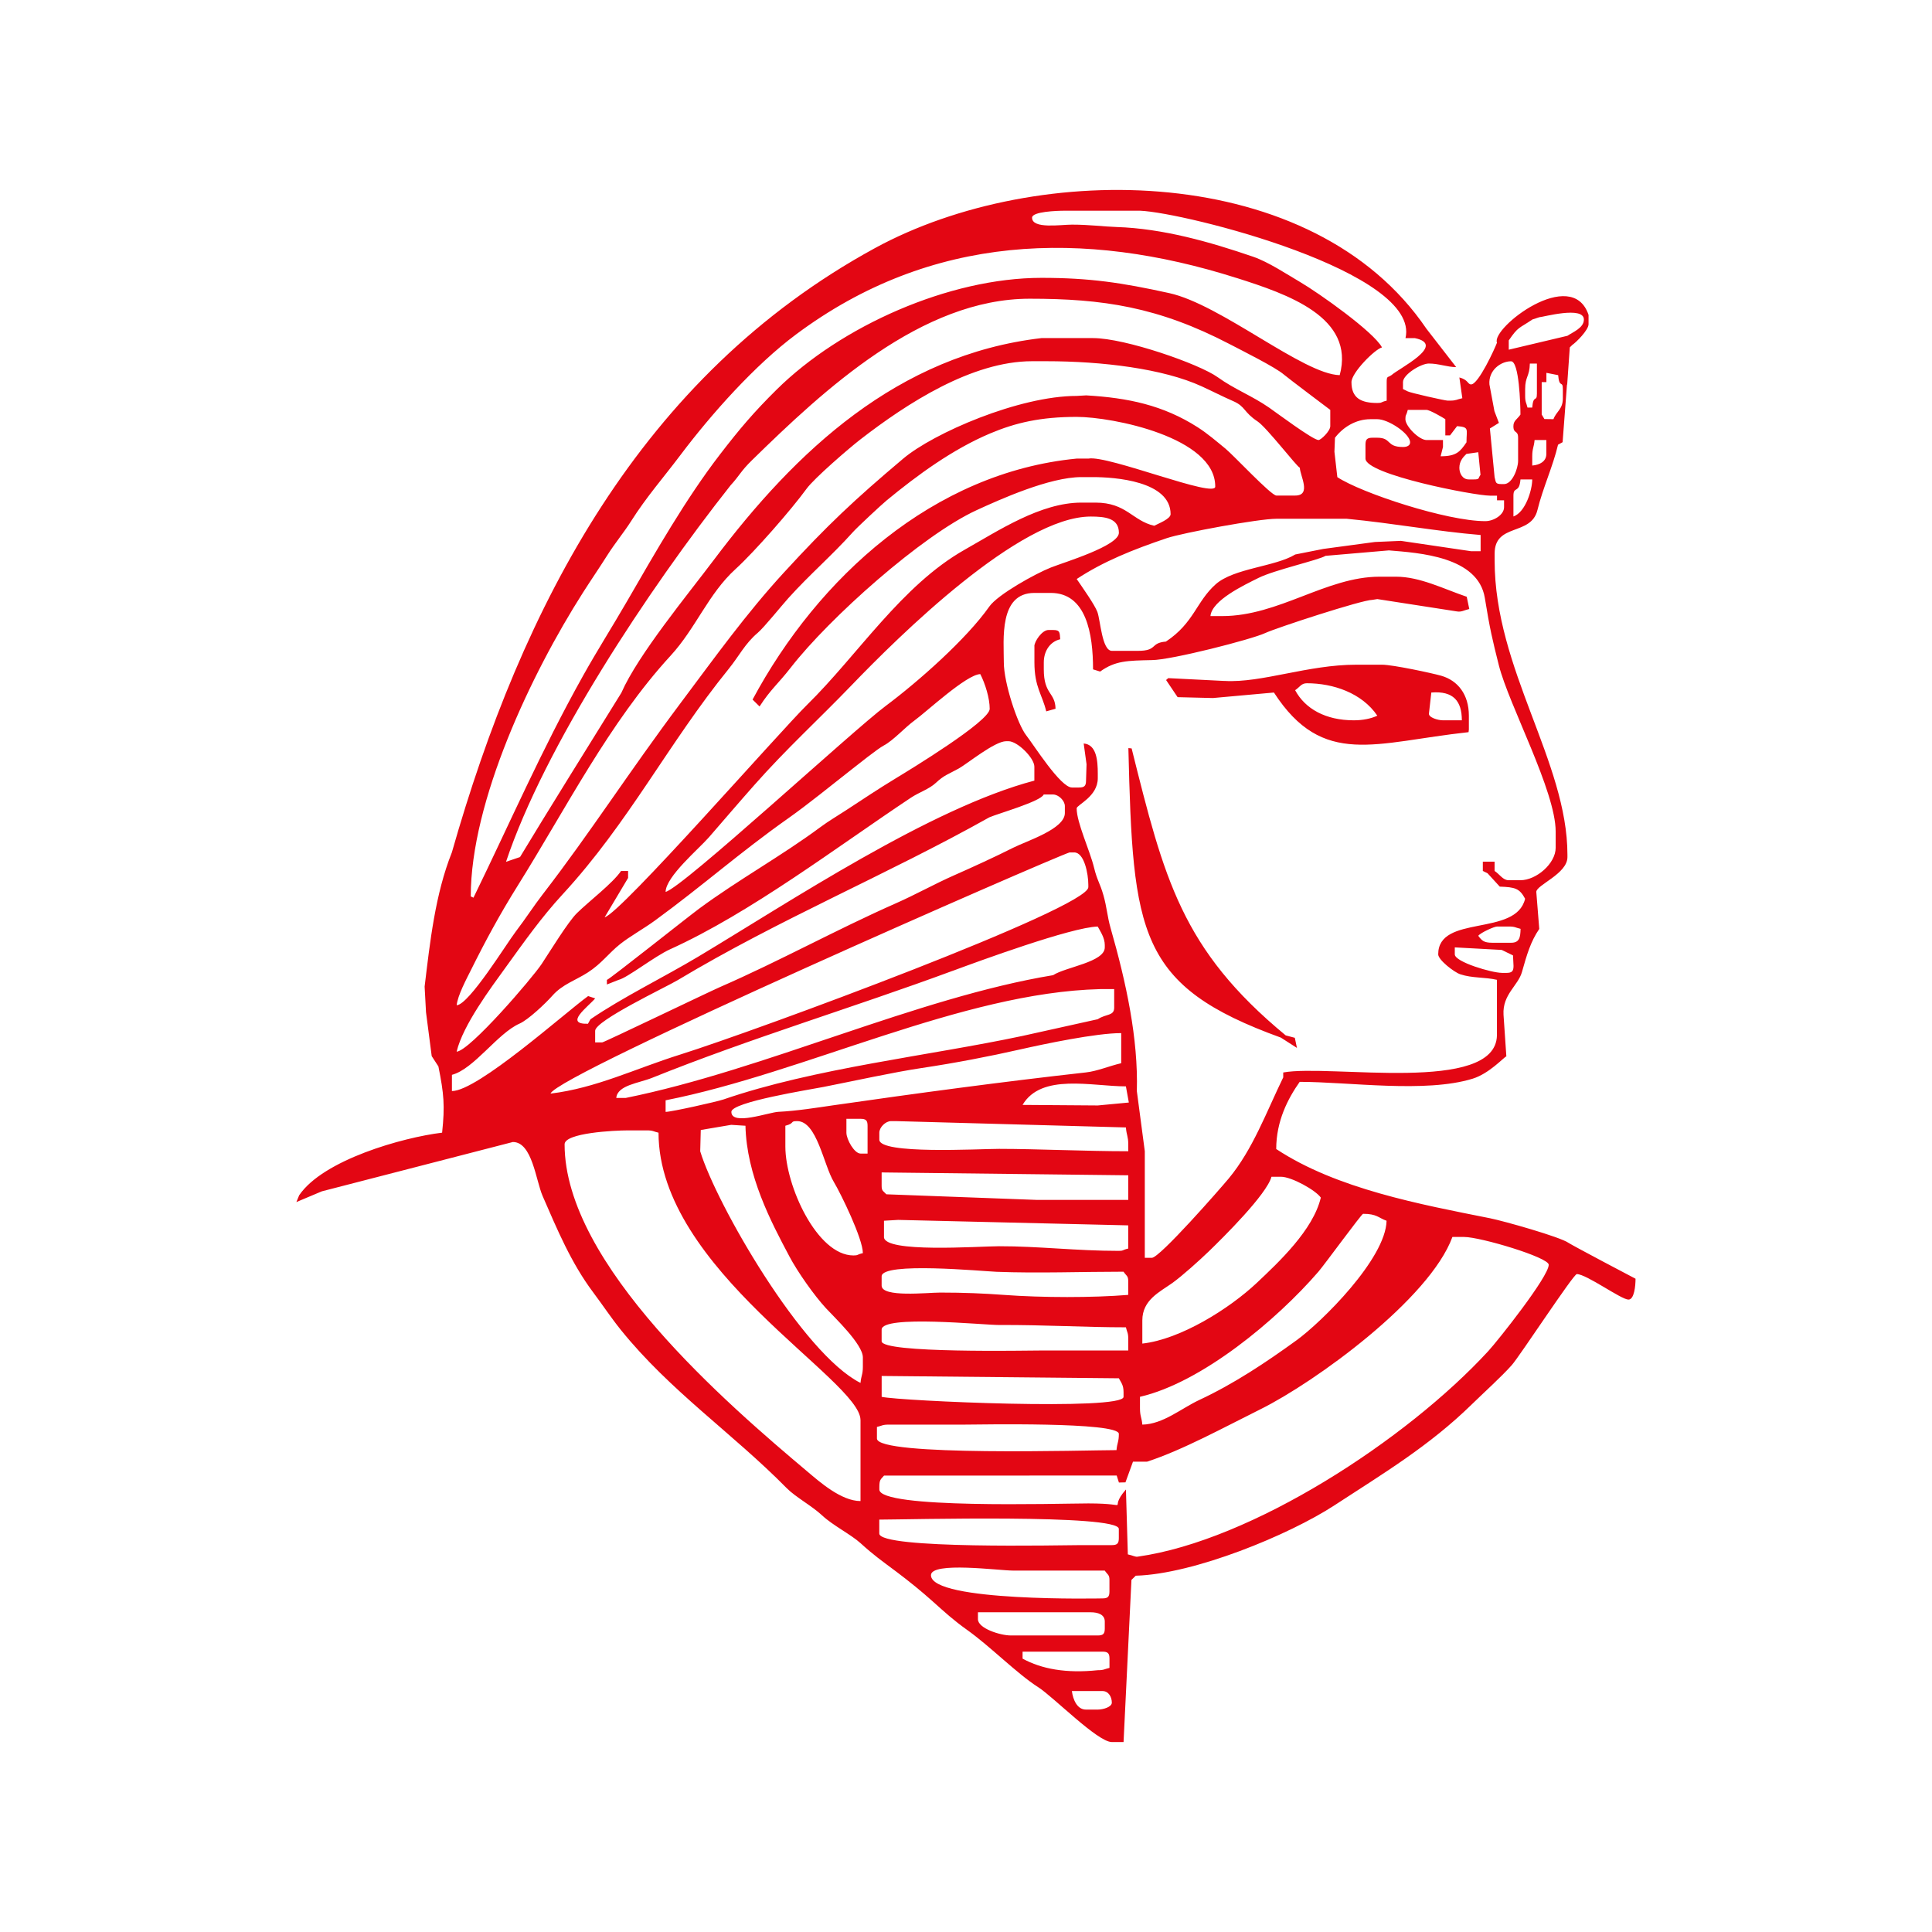 <?xml version="1.0" encoding="UTF-8"?>
<svg id="Livello_3" data-name="Livello 3" xmlns="http://www.w3.org/2000/svg" viewBox="0 0 600 600">
  <defs>
    <style>
      .cls-1 {
        fill: #e30613;
        fill-rule: evenodd;
      }
    </style>
  </defs>
  <path class="cls-1" d="M380.3,211.48l-17.49-.88-.67,.59,3.58,5.32,10.97,.27,18.94-1.71c15.22,23.48,31.43,15.45,60.44,12.31l.1-.8v-4.32c0-6.58-3.42-10.92-8.58-12.4-2.82-.81-15.03-3.43-18.4-3.43h-8.02c-15.01,0-29.4,5.71-40.84,5.04m21.88,2.88c1.5-.99,1.89-2.16,3.65-2.16,8.14,0,17.08,3,21.88,10.07-1.87,.89-4.44,1.44-7.29,1.44-8.74,0-15.12-3.55-18.23-9.35Zm41.57,7.19l.73-6.47c6.89-.57,9.48,2.7,9.48,8.63h-5.84c-1.6,0-4.57-.88-4.38-2.16Zm-122.53-20.86v5.04c0,7.68,2.44,9.99,3.67,15.2l2.89-.81c-.12-5.18-3.65-4.36-3.65-12.23v-2.16c0-3.58,1.99-6.48,5.1-7.19-.17-2.03,.02-2.88-2.19-2.88h-1.46c-2.01,0-4.38,3.57-4.38,5.04Zm76.58,121.59l4.95,3.17-.66-3.14-2.83-.75c-32.37-26.72-37.75-48.69-47.85-89.12l-1.01-.1c1.41,57.75,2.94,73.83,47.41,89.93Zm70.75-34.53c1.97,0,2.01,.34,3.65,.72-.06,2.61-.32,4.32-2.92,4.32h-5.84c-2.7,0-3.29-.7-4.38-2.16,.71-.96,4.93-2.88,5.84-2.88h3.64Zm-2.19,14.39c-3.06,0-14.59-3.37-14.59-5.75v-2.16l14.58,.79,3.5,1.7,.16,3.27c0,1.66-.51,2.16-2.19,2.16h-1.46Zm-34.28-185.62c-1.14,.83-1.46,.13-1.46,2.16v5.76c-2.07,.48-1.25,.72-2.92,.72-5.02,0-8.02-1.49-8.02-6.47,0-2.93,7.22-10.2,9.48-10.79-2.62-4.89-19.68-16.93-25.39-20.28-4.23-2.48-9.88-6.25-14.62-7.88-13.5-4.63-28.03-8.76-42.43-9.23-4.17-.14-8.39-.74-13.83-.74-3.54,0-12.4,1.43-12.4-2.16,0-1.9,7.72-2.16,10.21-2.16h23.34c13.94,.56,87.27,19.04,82.42,39.57h2.92c10.04,2.11-5.24,9.53-7.29,11.51Zm46.68,12.23v-10.07h1.46v-2.88l3.65,.72c.36,4.24,1.46,1.5,1.46,4.32v2.88c0,3.43-2.02,4.02-2.92,6.47l-2.81-.04-.84-1.4Zm-116.7,70.51c-5.07,.42-2.43,2.88-8.75,2.88h-8.02c-3.1,0-3.56-9.49-4.52-12.09-.83-2.25-4.82-7.86-6.42-10.22,8.24-5.44,17.46-9.14,27.98-12.69,4.88-1.65,28.47-6.02,34.01-6.02h21.88c14.64,1.41,27.99,3.92,41.57,5.04v5.04h-2.92l-21.83-3.22-8.08,.35-16.05,2.16-8.69,1.72c-6.26,3.81-19.07,4.25-24.69,9.24-6.07,5.39-6.74,12.04-15.49,17.82Zm36.47,135.26c-5.32,10.93-9.46,22.42-16.96,31.47-2.68,3.23-21.44,24.65-23.88,24.65h-2.19v-33.1l-2.47-18.67c.46-16.31-3.3-33.7-8.17-50.7-1-3.49-1.16-6.47-2.19-10.07-1.14-4-1.93-4.53-2.93-8.63-1.33-5.44-5.4-13.98-5.4-18.42,0-1.06,6.56-3.63,6.56-9.35v-1.44c0-4.05-.38-9.03-4.38-9.35l.89,6.45-.16,5.06c0,1.66-.51,2.16-2.19,2.16h-2.19c-3.54,0-11.83-13.19-14.2-16.21-2.74-3.5-6.95-16.35-6.95-22.64,0-7.04-1.59-21.58,9.48-21.58h5.1c11.04,0,13.13,12.7,13.13,23.74l2.2,.68c4.71-3.38,8.43-3.39,16.03-3.56,5.94,0,31-6.42,35.24-8.4,3.46-1.61,30.03-10.31,33.31-10.31l1.5-.24,24.76,3.84c1.42,.23,2.12-.37,3.8-.76l-.79-3.8c-7.19-2.44-14.53-6.23-21.96-6.23h-5.11c-16.54,0-31.27,12.23-48.87,12.23h-3.65c.41-4.92,10.59-9.69,14.96-11.87,4.9-2.44,18.71-5.54,20.78-6.84l19.67-1.69c9.28,.77,27.71,1.86,29.8,14.77,1.57,9.71,2.35,12.93,4.35,20.89,3.1,12.32,17.65,39.06,17.65,51.66v5.04c0,4.9-6.02,10.07-10.94,10.07h-3.65c-1.81,0-2.74-1.8-4.38-2.88v-2.88h-3.65v2.88l1.46,.72,3.8,4.15c4.76,.17,6.14,.54,7.87,3.76-2.81,11.91-26.99,4.74-26.99,17.27,0,1.73,4.95,5.56,6.85,6.19,3.7,1.24,7.6,.85,11.39,1.72v17.27c-.4,18.32-51.97,8.84-66.37,11.51v1.44Zm-14.6-248.21c15.9,5.05,36.97,12.21,32.1,30.21-11.29-.25-36.89-21.95-52.94-25.48-14.68-3.23-24.69-4.74-39.69-4.74-28.72,0-62.31,15.01-82.24,34.71-7.08,7-11.47,12.18-17.56,20.09-10.66,13.84-20.14,30.5-28.88,45.61-4.66,8.05-9.36,15.43-13.69,23.19-12.98,23.21-22.78,45.88-34.02,68.9l-.84-.4c0-29.56,18.8-69.21,34.87-94.39,2.44-3.83,5.01-7.56,7.42-11.38,2.51-3.97,5.29-7.29,7.43-10.66,4.96-7.81,9.88-13.31,15.46-20.72,9.57-12.7,23.08-27.87,35.8-37.35,42.04-31.38,89.51-32.58,136.78-17.58Zm-222.44,179.86l-4.37,1.48c11.97-35.84,44.06-84.44,69.71-116.88,2.98-3.27,3.1-4.33,6.66-7.82,22.47-21.99,52.72-50.17,86.26-50.17,22.67,0,39.9,2.52,62.22,14.16,3.82,2,14.11,7.12,16.73,9.4,1.07,.93,14.37,10.96,14.4,10.97v5.04c0,1.55-2.93,4.32-3.65,4.32-1.72,0-13.15-8.55-15.33-10.06-5.38-3.73-10.77-5.69-15.96-9.44-5.73-4.13-28.77-12.16-38.72-12.16h-16.05c-44.63,5.22-76.32,35.09-101.66,68.79-8.13,10.81-23.61,29.54-28.8,41.38-8,12.91-24.62,39.57-31.46,50.99Zm7.17,11.39c-3.03,3.93-5.46,7.76-8.51,11.75-2.93,3.84-14.43,22.58-18.35,22.9,.25-2.96,3.12-8.33,4.36-10.81,4.52-9.1,9.06-17.5,14.7-26.51,14.83-23.7,28.38-50.59,47.38-71.26,7.85-8.54,11.68-19.17,20.15-26.88,5.92-5.39,17.38-18.5,22.09-24.98,2.32-3.19,13.03-12.45,16.64-15.25,14.48-11.22,34.67-24.33,53.38-24.33h4.38c17.45,0,36.31,2.32,48.26,7.79,3.56,1.63,6.27,3.06,9.88,4.64,3.79,1.67,3.08,3.34,7.5,6.27,2.85,1.89,12.28,14.17,13.13,14.39,.05,2.44,3.72,8.63-1.46,8.63h-5.83c-1.64,0-13.28-12.5-15.84-14.59-2.82-2.3-5.52-4.65-8.6-6.62-10.77-6.88-21.66-9.14-34.62-9.9l-2.93,.17c-17.91,0-44.46,11.51-53.91,19.48-15.23,12.85-23.45,20.56-37.06,35.39-11.73,12.78-21.45,26.35-31.98,40.4-16.4,21.9-27.96,40.12-42.73,59.29ZM462.71,133.06l2.79-1.73-1.39-3.64-1.55-8.28c-.37-4.4,3.51-7.21,6.71-7.21,2.52,0,2.92,13.49,2.92,16.55-1.01,1.48-2.19,1.87-2.19,3.6,0,2.5,1.46,1.1,1.46,3.6v7.19c0,2.31-1.78,7.2-4.38,7.2h-.73c-2.02,0-1.75-.55-2.19-2.16l-1.46-15.11Zm-2.92,14.39c-.84,1.13-.13,1.44-2.19,1.44h-1.46c-1.97,0-2.92-1.91-2.92-3.6,0-2.04,1.14-3.33,2.19-4.32l3.68-.53,.69,7Zm13.86-26.62c0-3.91,1.37-3.87,1.46-7.92h2.19v9.35c0,2.81-1.1,.08-1.46,4.32h-1.46c-.38-1.61-.73-1.65-.73-3.6v-2.16Zm-18.23,16.55c-1.99,2.93-3.15,4.32-8.02,4.32l.73-2.88v-2.16h-5.11c-2.27,0-6.56-4.24-6.56-6.48,0-1.52,.26-.95,.73-2.88h5.84c.99,0,5.03,2.35,5.83,2.88v5.04h1.46l2.19-2.88c3.89,.32,2.92,.88,2.92,5.04Zm-29.9-7.2h2.19c3.5,0,10.21,4.51,10.21,7.2,0,1.01-.99,1.44-2.19,1.44-5.36,0-3.46-2.88-8.02-2.88h-1.46c-1.68,0-2.19,.5-2.19,2.16v4.32c0,4.97,33.87,11.51,38.66,11.51h2.19v1.44h2.19v2.16c0,2.33-3.17,4.32-5.83,4.32-11.98,0-38.5-8.75-45.95-13.67l-.9-7.89,.17-4.34c2.52-3.31,6.53-5.76,10.94-5.76Zm-191.82,87.06l2.19,2.16c3.39-5.27,5.78-7.05,9.67-12.05,12.01-15.45,40.75-41.08,57.67-48.88,7.36-3.39,22.71-10.3,32.59-10.3h3.65c6.66,0,24.07,1.21,24.07,11.51,0,1.49-3.89,2.96-5.1,3.6-6.78-1.56-8.61-7.19-18.23-7.19h-4.38c-12.66,0-25.69,8.67-36.23,14.62-19.55,11.04-33.23,32.74-48.93,48.15-8.55,8.39-57.81,64.68-62.9,66.02l7.29-12.23v-2.16h-2.19c-2.6,3.83-9.9,9.36-13.71,13.1-2.77,2.72-8.42,11.98-10.96,15.81-2.88,4.33-22.21,26.87-26.39,27.21,1.94-8.24,10.72-19.93,15.15-26.07,5.77-7.99,11.2-15.68,17.75-22.78,20.55-22.27,32.9-46.99,51.57-70,3.25-4,5.06-7.87,9.04-11.23,1.97-1.67,7.38-8.41,9.51-10.77,6.56-7.29,13.48-13.19,20.05-20.51,1.42-1.59,8.91-8.55,10.46-9.83,9.56-7.88,20.5-15.89,32.15-20.81,7.95-3.35,15.73-5.14,26.88-5.14s43.03,6.33,43.03,21.58c.44,3.97-33.35-9.79-39.38-8.63h-3.65c-44.47,4.31-80.33,36.94-100.65,74.83Zm242.15-75.54c0-2.48,.54-2.79,.73-5.04h3.65v4.32c0,2.31-2.03,3.41-4.38,3.6v-2.88Zm-5.84,12.23c0-3.04,1.81-.54,2.19-5.04h3.65c0,3.21-2.07,10.17-5.84,11.51v-6.47Zm-263.3,123.03c.11-4.77,10.31-13.32,13.46-16.94,4.98-5.74,9.19-10.68,14.14-16.27,9.93-11.23,19.9-20.29,30.03-30.81,14.83-15.42,52.34-52.52,74.39-52.52,4.41,0,8.75,.46,8.75,5.04,0,4.08-16.94,9.13-21.15,10.8-4.7,1.86-16.45,8.35-19.09,12.11-7.09,10.09-22.12,23.36-32.17,30.86-10.26,7.65-62.85,56.3-68.36,57.76Zm-18.23,27.34v1.44l3.65-1.44c2.67-.61,11.13-7.29,15.93-9.47,25.14-11.4,51.84-31.8,74.81-47.08,2.57-1.71,5.67-2.67,7.74-4.6,2.66-2.48,3.83-2.65,7.13-4.48,2.66-1.48,11.17-8.48,14.74-8.48h.73c2.76,0,8.02,5.19,8.02,7.92v4.32c-32.25,8.5-76.08,37.72-104.34,54.64-10.66,6.38-23.58,12.67-33.51,19.47l-.79,1.4c-7.58,.2,.09-5.32,2.25-7.88l-2.19-.72c-7.19,5.2-34.3,29.5-42.3,29.5v-5.04c6.88-1.81,14.12-12.88,21.04-15.93,2.65-1.17,8.01-6.22,10.17-8.67,3.09-3.51,7.24-4.77,10.96-7.17,4.35-2.8,6.41-5.92,10.04-8.81,3.03-2.42,7.37-4.81,10.81-7.32,14.98-10.93,26.32-21.12,41.44-31.78,6.24-4.4,13.44-10.3,19.65-15.15,2-1.56,8.19-6.5,9.97-7.43,2.97-1.55,6.63-5.66,9.59-7.8,3.72-2.69,16.14-14.29,20.42-14.39,1.53,3,2.92,7.48,2.92,10.79,0,3.87-24.95,19.01-29.18,21.58-5.54,3.36-10.07,6.41-15.46,9.93-2.66,1.74-5.52,3.42-7.88,5.18-12.12,8.99-25.61,16.41-37.73,25.37-3.75,2.78-27.58,21.74-28.63,22.12Zm118.77-50.47c2.74-1.19,16.01-4.94,16.88-7.09h2.92c1.7,0,3.65,1.92,3.65,3.6v2.16c0,4.96-11.75,8.61-16.06,10.78-5.52,2.79-12.81,6.12-18.32,8.55-6.13,2.71-11.87,5.95-18.14,8.72-18.55,8.2-35.94,17.86-54.6,26-3.5,1.53-36.02,17.18-36.56,17.18h-2.19v-3.6c0-3.17,22.05-13.58,25.63-15.73,31.41-18.87,65.02-32.75,96.79-50.57Zm-136.28,85.8c1.88-5.95,155.19-72.95,161.18-74.9h1.46c3.1,0,4.38,6.6,4.38,10.07v.72c0,6.49-103.13,44.56-126.73,51.98-14.08,4.42-26.11,10.41-40.29,12.13Zm124.83-38.1c7.92-2.93,36.96-13.6,45.11-13.78,.86,1.59,2.19,3.51,2.19,5.75v.72c0,4.59-12.19,6.09-16.05,8.63-42.36,7.01-89.56,29.4-132.74,38.13h-2.92c.34-3.98,7.03-4.59,11.16-6.26,30.61-12.31,62.33-21.78,93.25-33.2Zm45.84,5.64h4.38v5.76c0,2.64-2.48,1.86-5.11,3.6l-23.48,5.21c-28.96,6.15-64.51,9.98-92.76,19.71-2.04,.7-16.18,3.86-17.96,3.86v-3.6c43.21-8.52,92.01-33.46,134.93-34.53Zm-114.51,38.13c0-3.07,24.55-6.94,28.62-7.74,9.44-1.86,21.79-4.58,30.51-5.88,10.32-1.54,21.06-3.61,30.61-5.78,7.43-1.68,23.46-5.06,31.33-5.06v9.35c-3.69,.85-7.43,2.47-10.95,2.86-26.13,2.92-52.56,6.48-78.61,10.23-4.77,.69-11.15,1.73-16.93,2.01-2.95,.14-14.58,4.44-14.58,0Zm122.53-7.91l.91,5.01-9.65,.91-23.36-.17c5.85-9.91,21.53-5.76,32.09-5.76Zm-82.42,10.07c1.68,0,2.19,.5,2.19,2.16v8.63h-2.19c-1.92,0-4.38-4.39-4.38-6.48v-4.32h4.38Zm82.42,2.68c.19,2.44,.73,2.75,.73,5.23v2.16c-13.33,0-28.13-.73-40.1-.74-6.38,0-37.21,1.79-37.21-2.86v-2.16c0-1.68,1.95-3.6,3.65-3.6h1.46l71.48,1.97Zm-82.42,90.85v25.18c-5.99,0-12.75-6.01-16.36-9.05-24.8-20.87-75.54-64.42-75.54-101.75,0-3.54,15.37-4.32,19.69-4.32h5.83c1.97,0,2.01,.34,3.65,.72,0,42.48,62.72,76.83,62.72,89.22Zm-23.34-84.9v-6.48c3.1-.81,1.28-1.44,3.65-1.44,6.17,0,8.21,13.61,11.43,18.94,2.12,3.52,8.99,17.58,8.99,22.06-1.96,.46-1.38,.72-2.92,.72-11.3,0-21.15-21.67-21.15-33.81Zm1.22,34.05c2.63,4.95,7.73,12.17,11.37,16.12,2.72,2.94,11.48,11.22,11.48,15.3v2.88c0,2.48-.54,2.79-.73,5.04-18.05-9.05-44.79-55.55-49.78-71.93l.17-6.62,9.45-1.6,4.43,.28c.35,15.43,7.9,29.78,13.62,40.53Zm105.27-25.15v7.65h-28.45l-46.67-1.74c-.9-.99-1.47-.96-1.47-2.57v-4.22s76.59,.89,76.59,.89Zm4.37,52.26v-7.2c0-6.4,5.5-8.86,9.36-11.63,3.04-2.18,8.42-7.03,11.25-9.76,4.47-4.32,18.01-17.71,19.5-23.21h2.92c3.36,0,10.86,4.22,12.4,6.48-2.37,10.05-13.06,20.05-19.86,26.46-8.59,8.09-23.76,17.57-35.57,18.87Zm0,25.18c-.19-2.25-.73-2.56-.73-5.04v-3.6c19.14-4.4,42.48-23.86,55.42-38.86,1.91-2.21,13.4-17.97,13.87-17.97,4.28,0,4.74,1.25,7.29,2.16-.26,11.78-20.13,31.45-27.99,37.14-9.56,6.92-19.38,13.47-30.12,18.49-5.71,2.67-11.28,7.54-17.74,7.68Zm-80.23-58.28v-5.04l4.38-.26,71.47,1.7v7.2c-1.96,.46-1.38,.72-2.92,.72-13.22,0-24.9-1.46-37.2-1.44-6.36,.01-35.74,2.17-35.74-2.88Zm-.73,15.11v-2.88c0-4.58,31.38-1.58,35.71-1.41,12.68,.49,26.59-.03,39.41-.03,.88,1.3,1.46,1.26,1.46,2.88v4.32c-10.97,.9-26.72,.89-38.66,0-6.22-.46-12.38-.72-19.69-.72-4.05,0-18.23,1.6-18.23-2.16Zm0,17.27v-3.6c0-4.67,31.9-1.41,36.47-1.44,13.75-.07,26.63,.72,39.39,.72,.38,1.61,.73,1.65,.73,3.6v3.6h-26.99c-4.29,0-49.6,.93-49.6-2.88Zm0,10.79l73.67,.72c.76,1.41,1.46,2.12,1.46,4.32v1.44c0,4.37-69.5,1.29-75.12,0v-6.47Zm-1.46,19.43v-3.6c1.64-.38,1.68-.72,3.65-.72h23.34c4.2,0,48.14-.92,48.14,2.88,0,2.48-.54,2.79-.73,5.04-9.05,0-74.4,2.03-74.4-3.6Zm.73,29.5v-4.32c8.22,0,74.39-1.78,74.39,2.88v2.88c0,1.66-.51,2.16-2.19,2.16h-9.48c-5.66,0-62.72,1.35-62.72-3.6Zm16.05,12.95c0-4.32,21.12-1.44,25.53-1.44h28.44c.88,1.3,1.46,1.26,1.46,2.88v3.6c0,1.66-.51,2.16-2.19,2.16-.31,0-53.24,1.17-53.24-7.2Zm14.59,13.67v-2.16h35.01c2.24,0,4.38,.67,4.38,2.88v2.16c0,1.66-.51,2.16-2.19,2.16h-26.99c-3.3,0-10.21-2.2-10.21-5.04Zm13.86,10.07h24.8c1.68,0,2.19,.5,2.19,2.16v2.88c-1.64,.38-1.68,.72-3.65,.72-9.76,1.03-17.45-.37-23.34-3.6v-2.16ZM488.24,107.16c1.27-.84,5.1-4.68,5.1-6.48v-2.88c-5.16-15.41-30.33,4.11-28.44,8.63-.71,1.92-5.77,12.95-8.03,12.95-1.11,0-.82-1.42-3.65-2.16l.92,6.45c-1.83,.4-1.87,.75-3.84,.75h-.73c-.81,0-11.72-2.45-12.4-2.88l-1.46-.72v-2.16c0-2.36,5.58-5.76,8.02-5.76,3.12,0,5.64,1.09,8.5,1.11l-9.23-11.9c-35.21-51.87-120.71-52.63-171.27-25.06-72.83,39.72-109.65,111.31-131.4,187.67-5.2,13.03-6.79,27.86-8.46,41.67l.43,7.97,1.77,13.63,2.08,3.2c1.72,8.57,2.04,12.19,1.15,20.57-12.19,1.47-36.92,8.43-44.39,19.44l-.87,2.11,7.91-3.33,59.33-15.32c6.01,0,7.13,11.95,9.24,16.79,4.56,10.46,8.81,20.7,15.67,29.87,2.96,3.95,5.65,8.01,8.6,11.67,15.34,19.04,34.7,32.09,51.53,49.17,2.72,2.76,7.84,5.51,11.06,8.52,3.2,3,8.9,5.89,11.8,8.51,4.45,4.03,6.39,5.31,11.3,9,3.69,2.77,7.7,6.01,11.17,9.13,3.77,3.38,6.5,5.88,10.7,8.87,7.27,5.18,15.45,13.56,22.08,17.79,4.74,3.03,18.44,17.03,22.85,17.03h3.65l2.45-50.35,1.34-1.31c18.1-.5,47.6-12.65,61.71-21.86,15.34-10.01,29.4-18.41,42.63-31.33,3.61-3.53,9.3-8.67,12.43-12.2,2.46-2.78,19.16-28.28,20.2-28.28,3,0,13.77,7.92,16.05,7.92,1.8,0,2.19-4.31,2.19-6.48-.15-.04-19.92-10.5-20.8-11.13-2.57-1.85-20.26-6.83-24.35-7.64-21.63-4.31-47.7-9.13-66.44-21.51,0-8.69,3.62-15.64,7.29-20.86,15.33,0,39.03,3.55,53.71-.98,5.16-1.59,9.64-6.61,10.47-6.94l-.88-12.94c-.35-6.28,4.53-9.01,5.72-13.23,1.53-5.43,2.69-9.45,5.38-13.4l-.92-11.5c0-2.15,9.67-5.61,9.67-10.81v-.72c0-28.92-22.61-57.61-22.61-91.37v-2.16c0-9.58,11.3-5.38,13.29-13.51,1.71-6.97,4.78-13.45,6.4-20.31l1.42-.78,1.36-17.93,.06,.06,.81-11.57,.73-.72Zm-12.4-7.92l2.19-.72c1,0,13.86-3.61,13.86,.72,0,2.61-3.48,3.92-5.1,5.04l-18.23,4.32v-2.88c2.99-4.4,3.19-3.66,7.29-6.47Zm-122.53,384.2c-.77,.12-1.53-.4-3.05-.71l-.59-20.15c-6.19,7.02,3,4.32-11.67,4.32-9.69,.02-64.91,1.75-64.91-4.32v-.72c0-2.35,.38-2.37,1.46-3.6l72.25-.02,.69,2.17,2.03-.05,2.34-6.43h4.38c10.99-3.57,24.08-10.75,35.26-16.3,16.95-8.43,52.46-34.14,59.56-53.48h3.65c5.03,0,26.26,6.33,26.26,8.63,0,3.69-15.74,23.51-18.77,26.81-25.43,27.64-73.52,58.88-108.87,63.84Zm-20.42,41.73h9.48c1.97,0,2.92,1.92,2.92,3.6,0,1.36-2.69,2.16-4.38,2.16h-3.65c-2.77,0-4.03-3.11-4.38-5.76Z"/>
</svg>